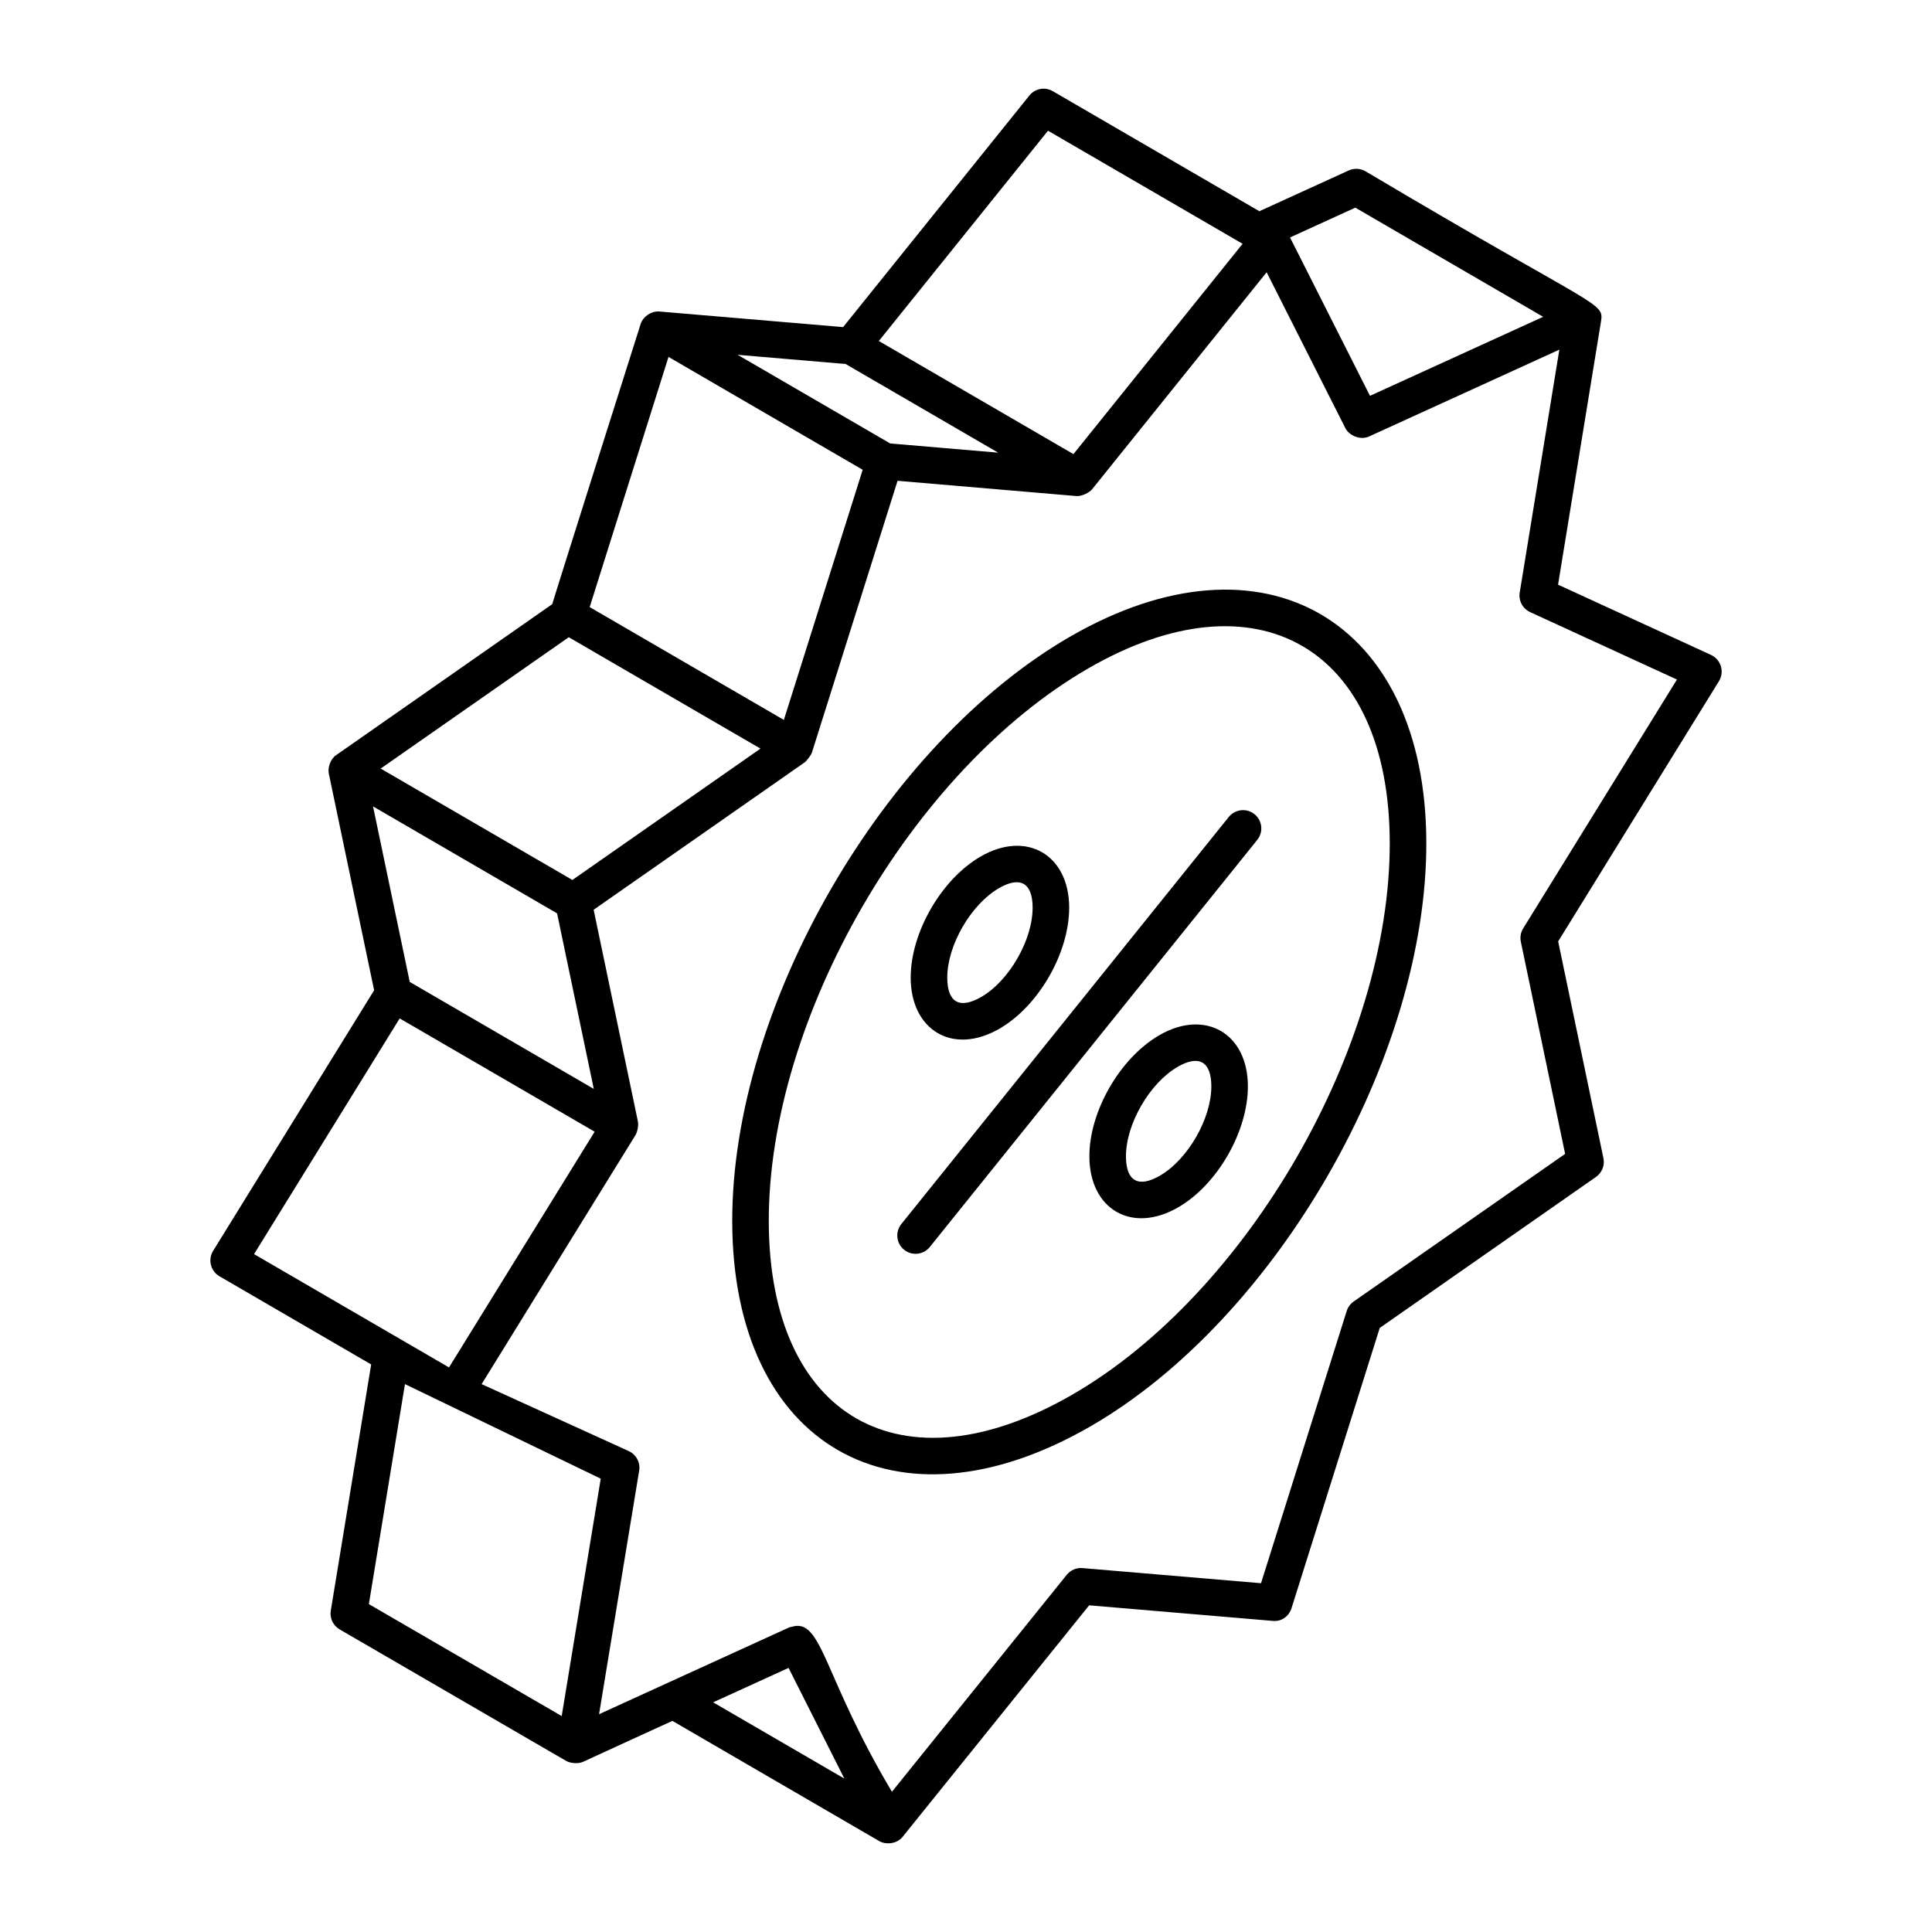 <?xml version="1.0" encoding="UTF-8"?>
<!-- Uploaded to: ICON Repo, www.svgrepo.com, Generator: ICON Repo Mixer Tools -->
<svg fill="#000000" width="800px" height="800px" version="1.1" viewBox="144 144 512 512" xmlns="http://www.w3.org/2000/svg">
 <g>
  <path d="m597.43 317.56-40.527-18.617 11.367-69.688c0.848-5.348-0.211-2.898-62.391-39.863-1.363-0.785-3.023-0.859-4.445-0.223l-23.688 10.809-54.738-31.812c-2.082-1.215-4.711-0.715-6.211 1.148l-49.363 61.371c-4.988-0.422 18.07 1.535-48.789-4.141-2.09-0.121-4.207 1.344-4.859 3.285-0.328 0.984-23.832 75.246-23.426 74.27-1.16 0.812 9.438-6.594-57.277 40.016-0.008 0.008-0.02 0.004-0.031 0.012-1.578 1.129-2.231 3.394-1.906 4.922l12 57.383-42.672 69.062c-1.418 2.301-0.688 5.348 1.684 6.731l40.207 23.367-10.703 65.238c-0.328 1.988 0.605 3.965 2.348 4.977l60.07 34.879c0.863 0.504 3.019 0.891 4.5 0.188 1.934-0.918 24.594-11.285 23.625-10.816l54.809 31.852c1.574 0.926 4.551 0.906 6.203-1.148l49.418-61.336 48.598 4.121c2.332 0.285 4.356-1.207 5.035-3.367l23.379-74.266 57.309-40.02c1.59-1.113 2.367-3.066 1.969-4.961l-11.996-57.449 42.609-68.969c1.52-2.469 0.547-5.731-2.106-6.953zm-94.258-118.53 49.781 28.93c-3.262 1.488-46.969 21.434-45.891 20.941l-21.191-41.973zm-211.54 187.02 9.727 46.52-48.773-28.344-9.727-46.52zm130.1-207.41 51.57 29.969-44.828 55.734-51.574-29.973zm-53.633 61.824 40.43 23.496c-1.047-0.09-30.438-2.598-28.621-2.441l-40.434-23.496zm-46.934-1.875c1.516 0.883 54.793 31.844 51.457 29.906l-20.891 66.293-51.461-29.902zm-26.438 74.281 50.809 29.52-49.848 34.812-50.805-29.523zm-44.805 101.02 51.664 30.023c-0.816 1.32-40.035 64.805-38.594 62.469l-51.664-30.027zm1.398 96.914c0.977 0.473 55.363 26.742 51.883 25.059l-10.348 62.914-51.102-29.672zm81.668 84.332 19.988-9.125c0.598 1.184 15.727 31.188 14.789 29.332zm214.67-205.1c-0.652 1.055-0.875 2.324-0.621 3.535l11.738 56.215-56.035 39.129c-0.879 0.613-1.527 1.5-1.852 2.516l-22.707 72.137-47.305-4.008c-1.586-0.152-3.176 0.535-4.184 1.789l-46.32 57.488c-18.297-30.684-18.469-46.184-26.555-43.715-0.207 0.062-0.426 0.047-0.629 0.137l-50.43 23.023 10.629-64.535c0.359-2.156-0.781-4.285-2.773-5.195l-38.977-17.742 40.801-66.039c0.457-0.738 0.832-2.531 0.621-3.539l-11.738-56.137 55.98-39.098c0.402-0.281 1.648-1.879 1.852-2.516l22.711-72.062 47.359 4.039c1.422 0.145 3.496-0.934 4.188-1.789l46.262-57.516 20.844 41.281c0.977 1.918 3.863 3.352 6.336 2.223l50.391-22.996-10.504 64.375c-0.352 2.152 0.781 4.273 2.762 5.184l38.902 17.867z"/>
  <path d="m427.6 312.71c-49.539 28.602-89.711 98.191-89.551 155.12 0.164 59.047 42.945 84.184 94.961 54.156 49.223-28.418 89.141-97.855 88.98-154.79-0.164-58.699-42.961-84.18-94.391-54.484zm0.566 200.89c-45.246 26.137-80.281 6.066-80.43-45.793-0.152-53.836 37.848-119.64 84.703-146.7 44.543-25.715 79.715-5.578 79.859 46.125 0.156 53.836-37.586 119.5-84.133 146.37z"/>
  <path d="m408.87 416.61c10.395-6 18.508-20.117 18.473-32.137-0.039-13.961-11.309-20.492-23.422-13.512-10.453 6.035-18.617 20.18-18.578 32.199 0.039 13.73 11.047 20.66 23.527 13.449zm-0.105-37.258c5.582-3.219 8.867-1.402 8.891 5.148 0.023 8.578-6.215 19.438-13.629 23.715-5.688 3.269-8.973 1.488-8.992-5.086-0.031-8.578 6.262-19.461 13.73-23.777z"/>
  <path d="m451.28 418.31c-10.453 6.035-18.617 20.176-18.582 32.199 0.047 13.906 11.168 20.586 23.531 13.449 10.395-6 18.508-20.117 18.473-32.137-0.039-13.969-11.305-20.484-23.422-13.512zm0.105 37.254c-5.66 3.285-8.977 1.5-8.996-5.086-0.023-8.578 6.269-19.469 13.738-23.777 5.582-3.219 8.867-1.402 8.891 5.148 0.02 8.578-6.223 19.438-13.633 23.715z"/>
  <path d="m469.64 360.5-86.781 107.89c-1.676 2.086-1.344 5.133 0.738 6.812 2.074 1.668 5.129 1.355 6.812-0.738l86.781-107.89c1.676-2.086 1.344-5.133-0.738-6.812-2.078-1.676-5.133-1.332-6.812 0.738z"/>
 </g>
</svg>